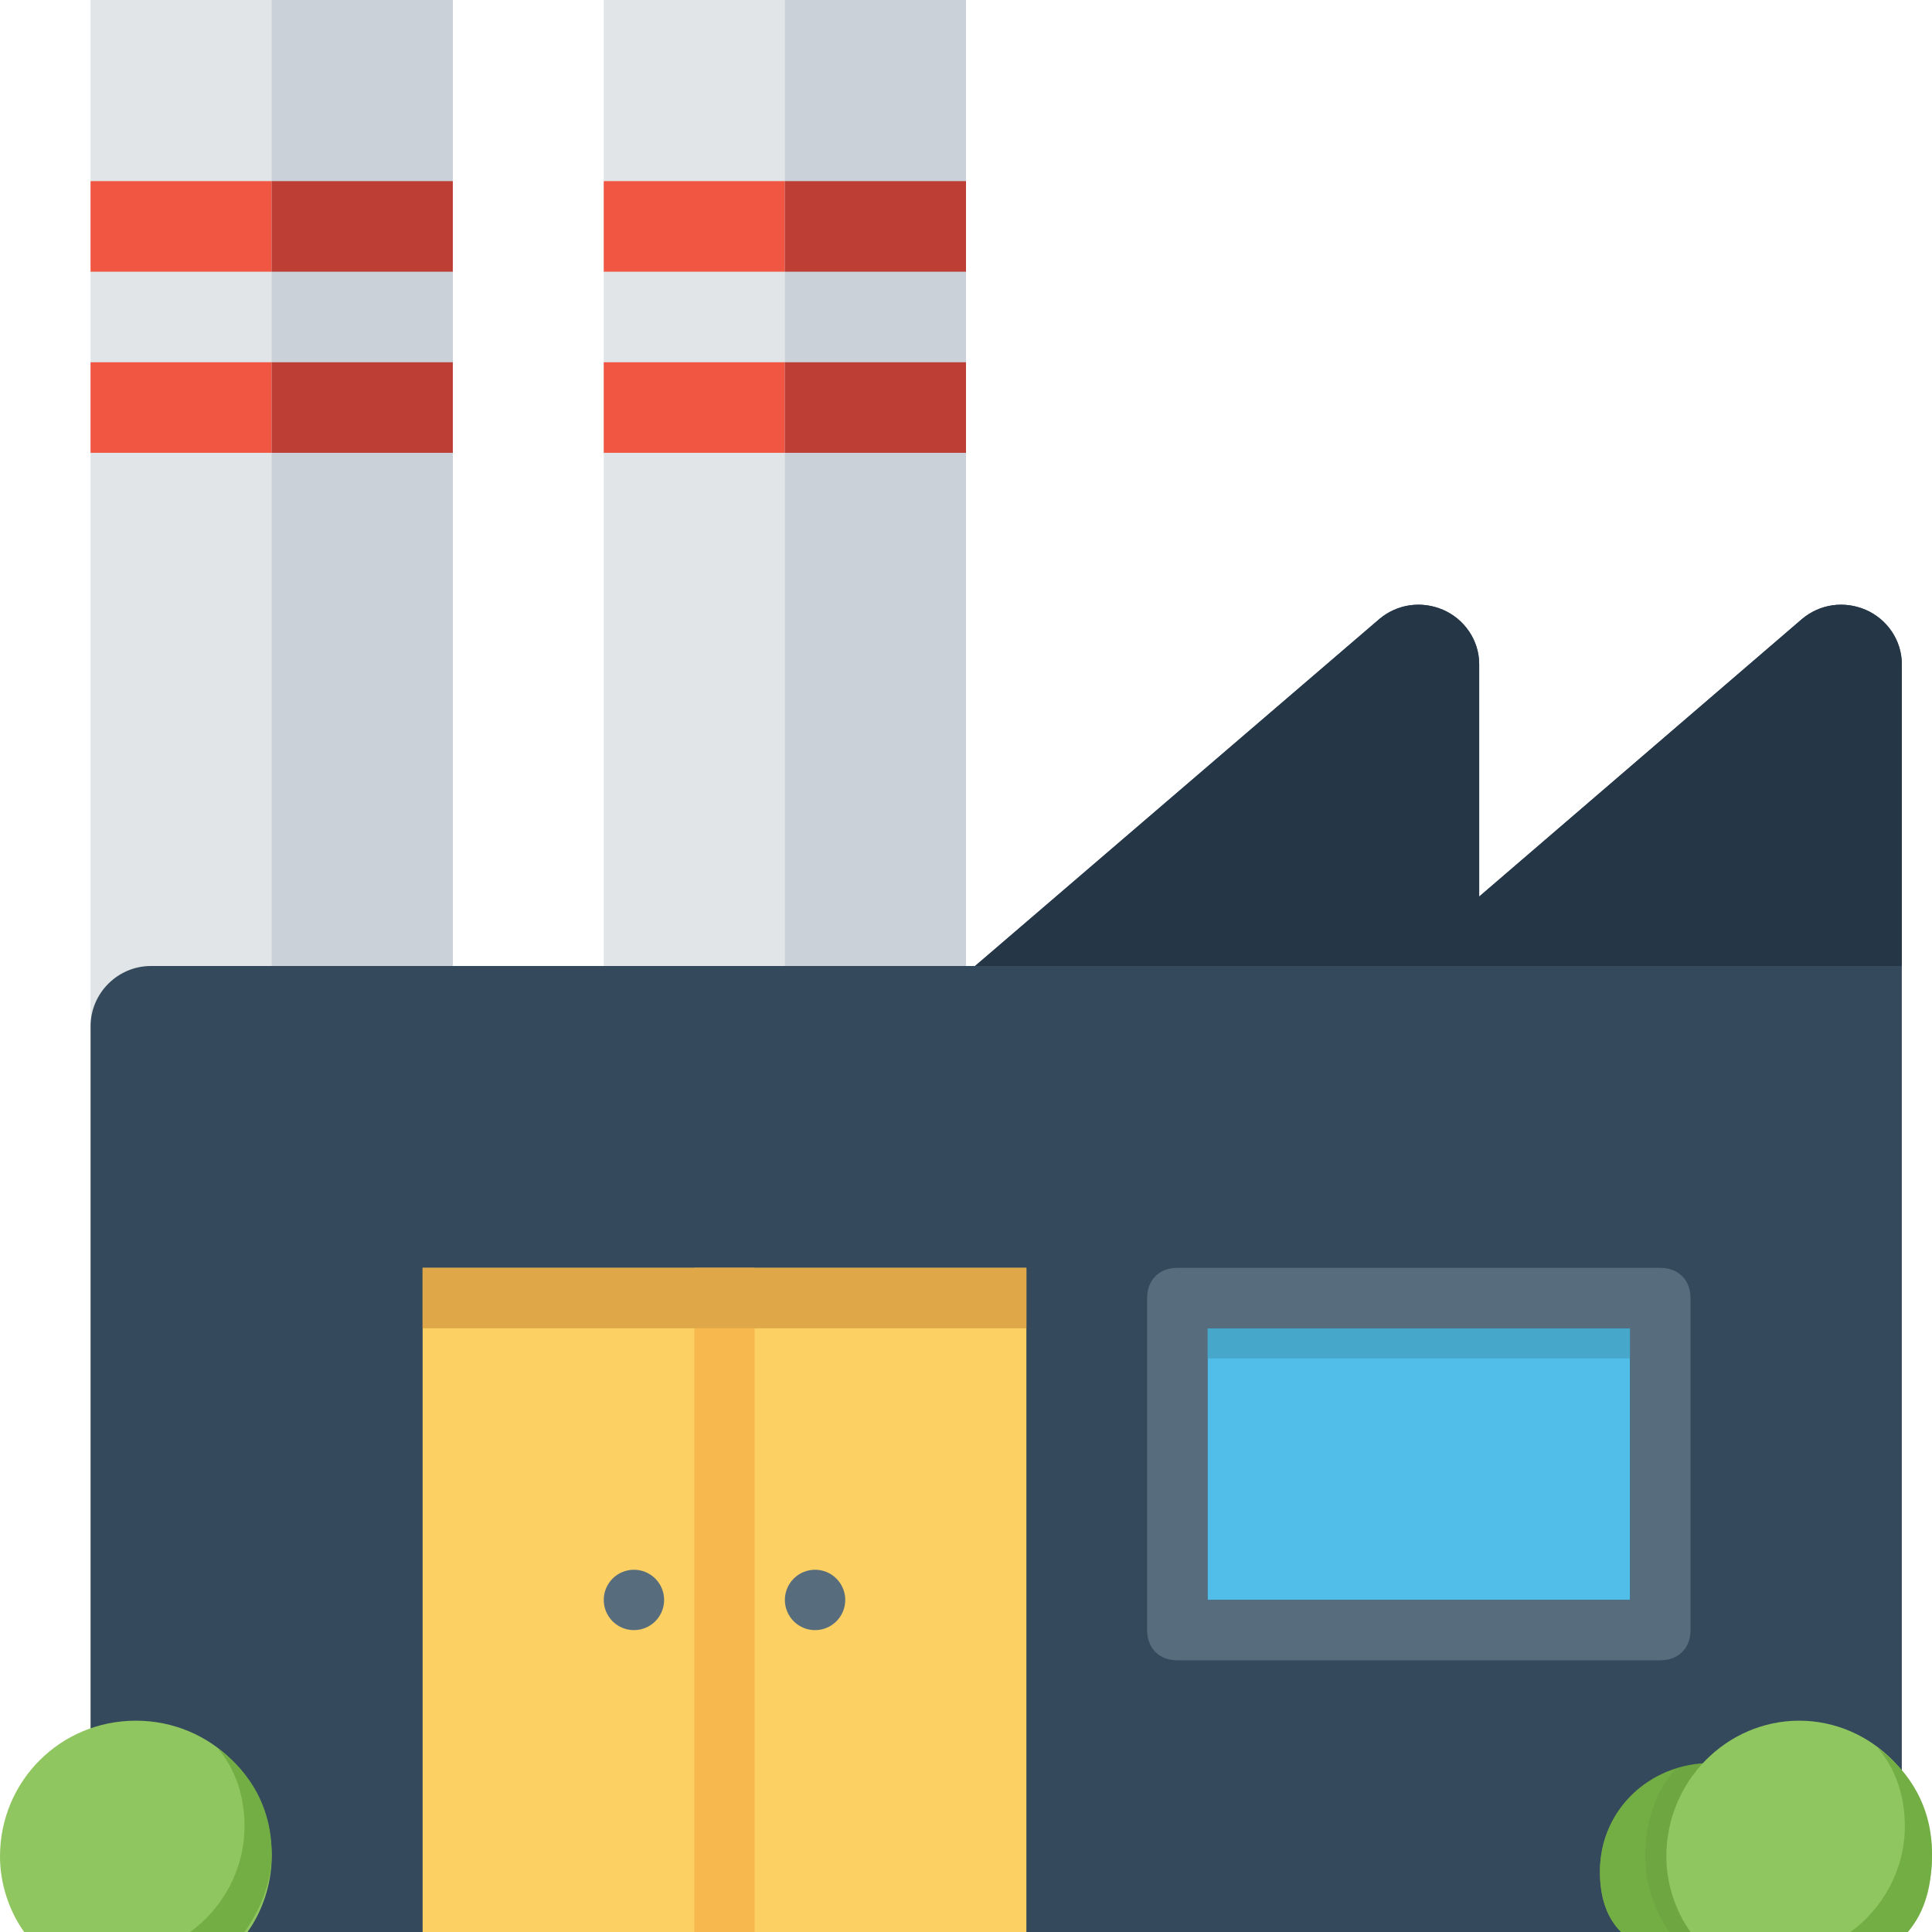 <?xml version="1.0" encoding="utf-8"?>
<!-- Generator: Adobe Illustrator 27.5.0, SVG Export Plug-In . SVG Version: 6.00 Build 0)  -->
<svg version="1.1" id="Layer_1" xmlns="http://www.w3.org/2000/svg" xmlns:xlink="http://www.w3.org/1999/xlink" x="0px" y="0px"
	 viewBox="0 0 64 64" style="enable-background:new 0 0 64 64;" xml:space="preserve">
<style type="text/css">
	.st0{fill:#E2E5E7;}
	.st1{fill:#CAD1D8;}
	.st2{fill:#35495C;}
	.st3{fill:#50BEE8;}
	.st4{fill:#47A7CB;}
	.st5{fill:#576D7E;}
	.st6{fill:#FCD063;}
	.st7{fill:#F15642;}
	.st8{fill:#BC3E34;}
	.st9{fill:#F7B84E;}
	.st10{fill:#90C660;}
	.st11{fill:#6EA741;}
	.st12{fill:#73AE44;}
	.st13{fill:#253647;}
	.st14{fill:#DFA747;}
</style>
<g id="factory">
	<g>
		<polygon class="st0" points="28,34 32,34 32,0 20,0 20,34 24,34 		"/>
		<polygon class="st0" points="11,34 15,34 15,0 3,0 3,34 7,34 		"/>
		<polygon class="st1" points="15,0 9,0 9,34 11,34 15,34 		"/>
		<polygon class="st1" points="32,0 26,0 26,34 28,34 32,34 		"/>
		<path class="st2" d="M61.8,20.2c-0.7-0.3-1.5-0.2-2.1,0.3L49,29.7V22c0-0.8-0.5-1.5-1.2-1.8c-0.7-0.3-1.5-0.2-2.1,0.3L32.3,32H5
			c-1.1,0-2,0.9-2,2v28c0,1.1,0.9,2,2,2h56c1.1,0,2-0.9,2-2V22C63,21.2,62.5,20.5,61.8,20.2z"/>
		<g>
			<rect x="40" y="44" class="st3" width="14" height="9"/>
			<rect x="40" y="44" class="st4" width="14" height="1"/>
			<path class="st5" d="M55,55H39c-0.6,0-1-0.4-1-1V43c0-0.6,0.4-1,1-1h16c0.6,0,1,0.4,1,1v11C56,54.6,55.6,55,55,55z M40,53h14v-9
				H40V53z"/>
		</g>
		<rect x="14" y="42" class="st6" width="20" height="22"/>
		<g>
			<rect x="3" y="6" class="st7" width="6" height="3"/>
		</g>
		<g>
			<rect x="3" y="12" class="st7" width="6" height="3"/>
		</g>
		<g>
			<rect x="9" y="6" class="st8" width="6" height="3"/>
		</g>
		<g>
			<rect x="9" y="12" class="st8" width="6" height="3"/>
		</g>
		<g>
			<rect x="20" y="6" class="st7" width="6" height="3"/>
		</g>
		<g>
			<rect x="20" y="12" class="st7" width="6" height="3"/>
		</g>
		<g>
			<rect x="26" y="6" class="st8" width="6" height="3"/>
		</g>
		<g>
			<rect x="26" y="12" class="st8" width="6" height="3"/>
		</g>
		<rect x="23" y="42" class="st9" width="2" height="22"/>
		<g>
			<path class="st10" d="M8.2,64C8.7,63.3,9,62.4,9,61.5C9,59,7,57,4.5,57S0,59,0,61.5c0,0.9,0.3,1.8,0.8,2.5H8.2z"/>
		</g>
		<g>
			<path class="st11" d="M59.7,64c0.4-0.6,0.7-1.3,0.7-2c0-2-1.6-3.6-3.7-3.6S53,60,53,62c0,0.8,0.2,1.5,0.7,2H59.7z"/>
		</g>
		<g>
			<path class="st10" d="M63.2,64c0.5-0.7,0.8-1.6,0.8-2.5c0-2.5-2-4.5-4.4-4.5s-4.4,2-4.4,4.5c0,0.9,0.3,1.8,0.8,2.5H63.2z"/>
		</g>
		<path class="st12" d="M55.5,58.6C54,59.1,53,60.4,53,62c0,0.8,0.2,1.5,0.7,2h1.6c-0.5-0.7-0.8-1.6-0.8-2.5
			C54.5,60.4,54.8,59.4,55.5,58.6z"/>
		<g>
			<path class="st12" d="M7.2,57.9c0.6,0.7,0.9,1.6,0.9,2.6c0,1.4-0.7,2.7-1.8,3.5h1.8C8.6,63.3,9,62.4,9,61.4
				C9,59.9,8.3,58.7,7.2,57.9z"/>
		</g>
		<g>
			<path class="st12" d="M62.2,57.9c0.6,0.7,0.9,1.6,0.9,2.6c0,1.4-0.7,2.7-1.8,3.5h1.9c0.6-0.7,0.8-1.6,0.8-2.6
				C64,59.9,63.3,58.7,62.2,57.9z"/>
		</g>
		<path class="st13" d="M61.8,20.2c-0.7-0.3-1.5-0.2-2.1,0.3L49,29.7V22c0-0.8-0.5-1.5-1.2-1.8c-0.7-0.3-1.5-0.2-2.1,0.3L32.3,32H63
			V22C63,21.2,62.5,20.5,61.8,20.2z"/>
		<rect x="14" y="42" class="st14" width="20" height="2"/>
		<circle class="st5" cx="27" cy="53" r="1"/>
		<circle class="st5" cx="21" cy="53" r="1"/>
	</g>
</g>
<g id="Layer_1_00000117670246290579425800000008896289549540990358_">
</g>
</svg>
